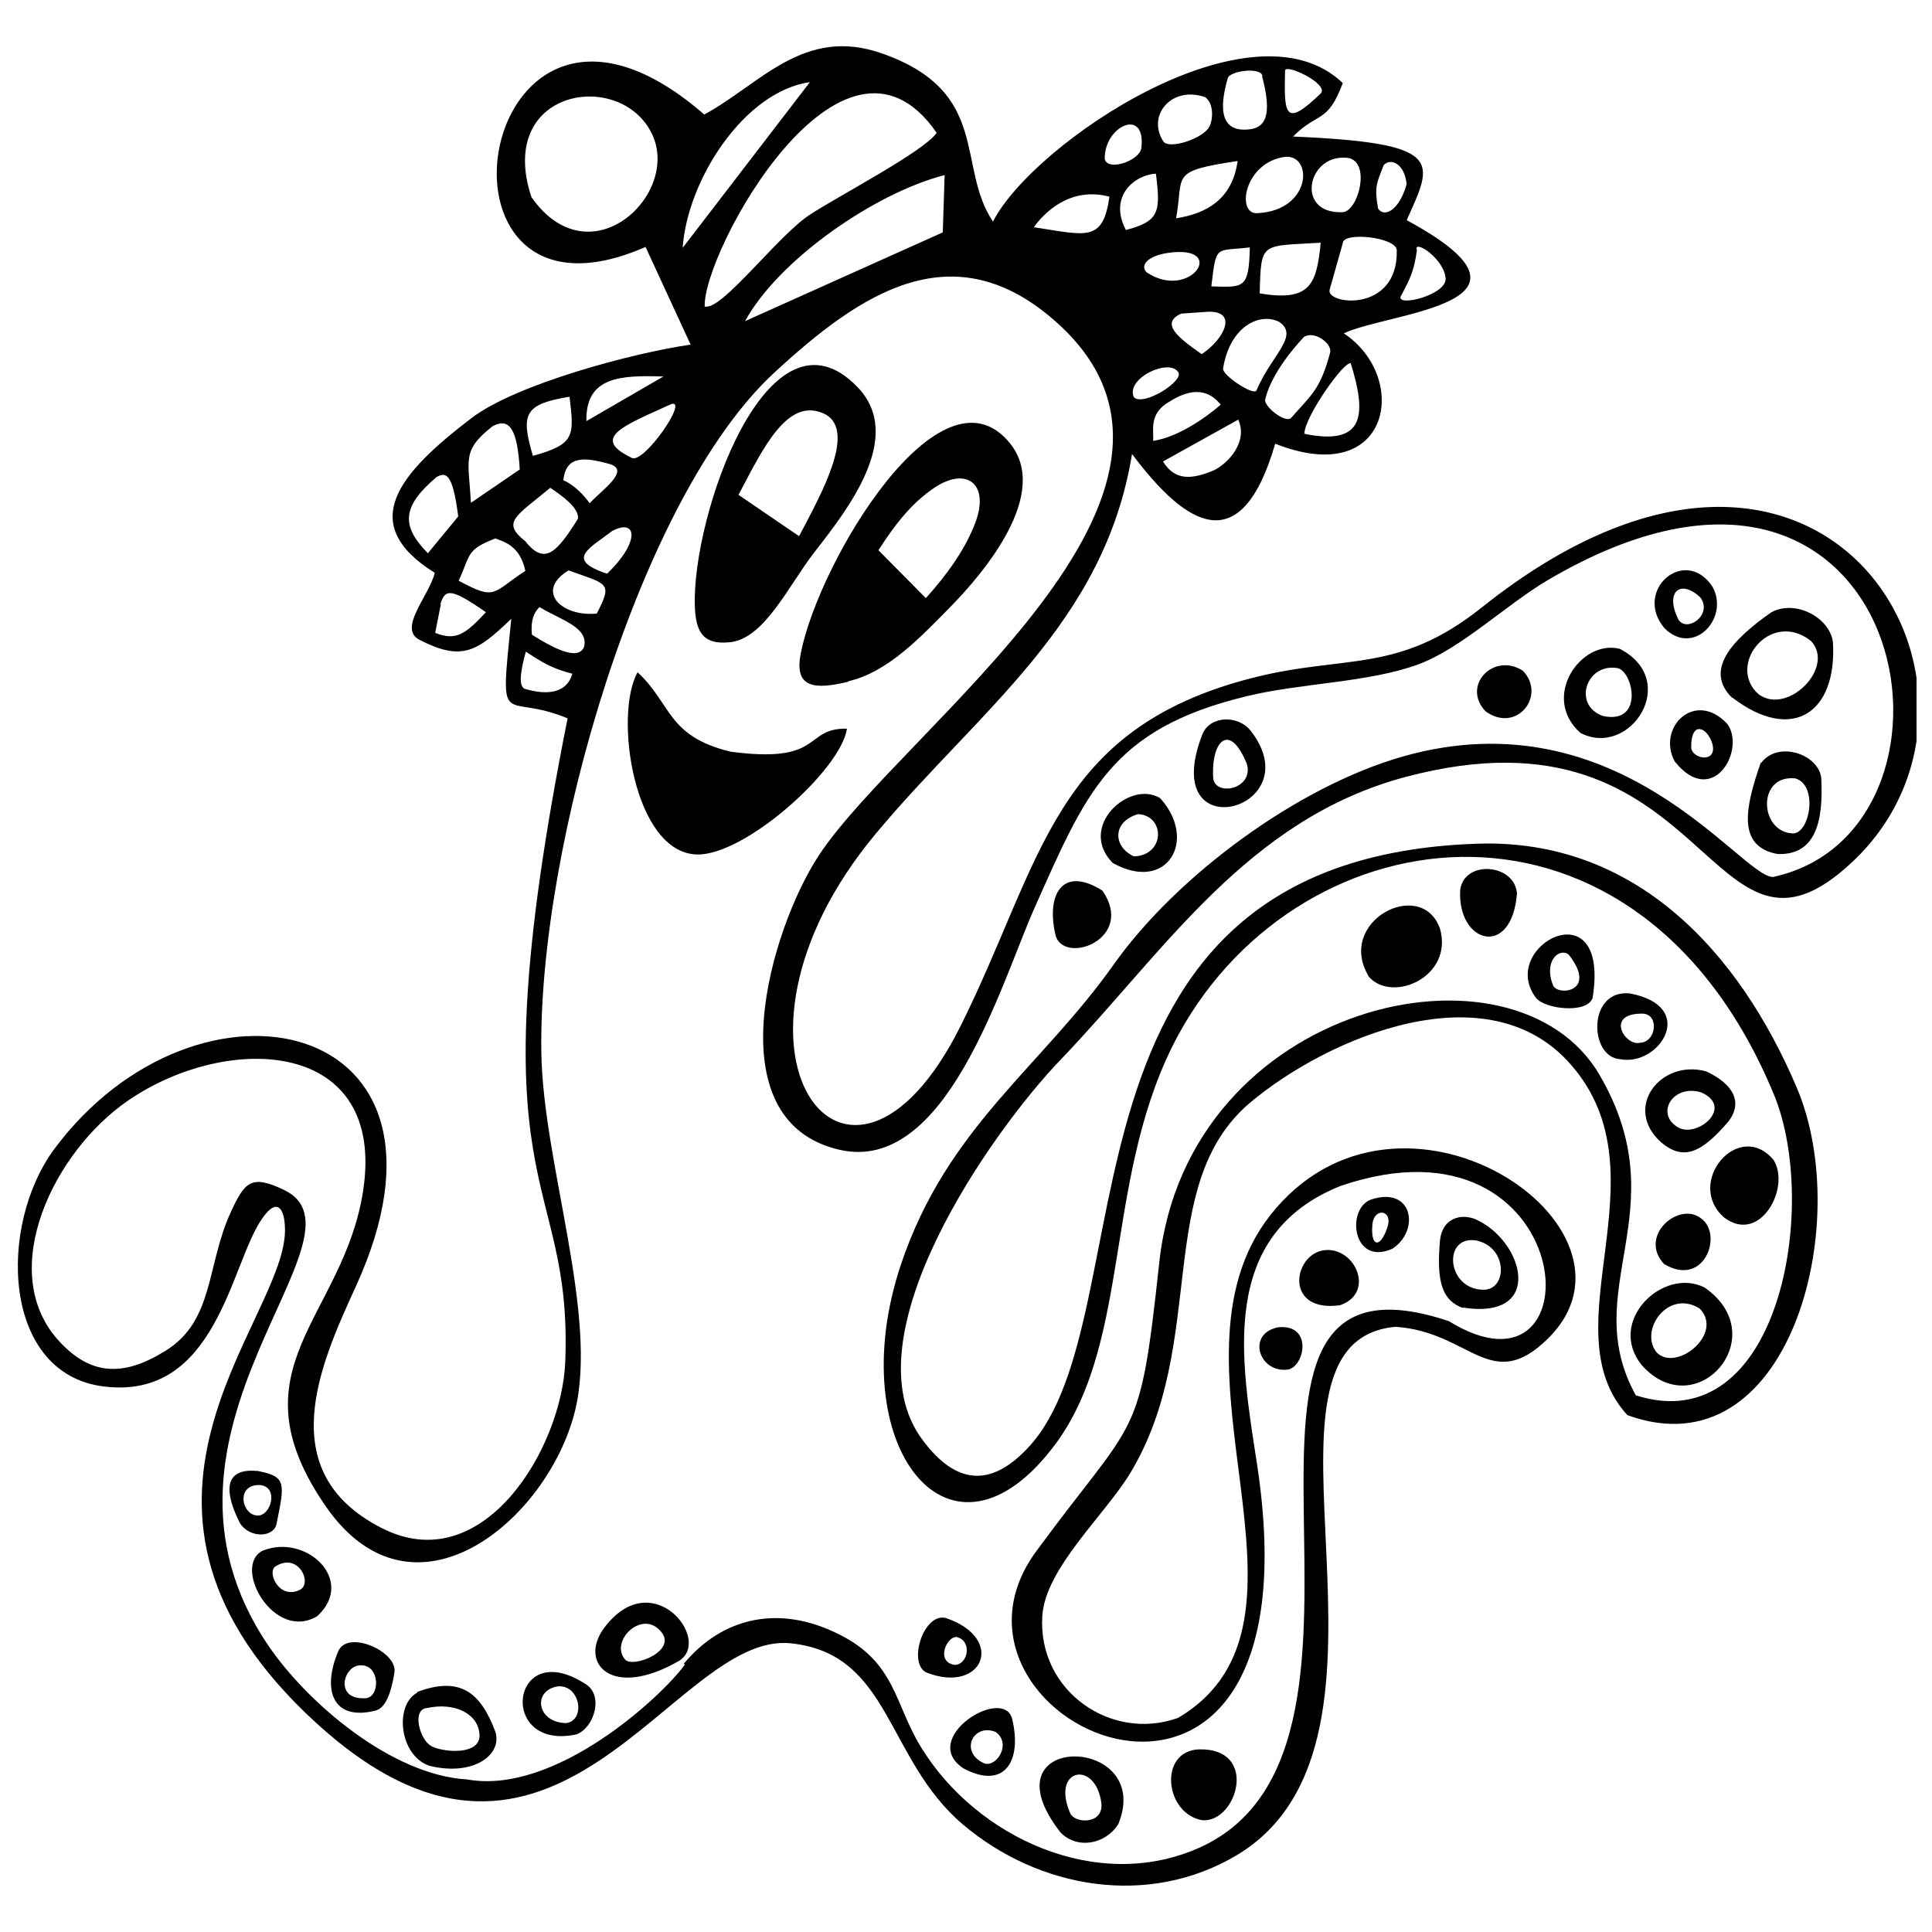 <?xml version="1.0" encoding="UTF-8"?>
<!-- Uploaded to: SVG Repo, www.svgrepo.com, Generator: SVG Repo Mixer Tools -->
<svg width="800px" height="800px" version="1.1" viewBox="144 144 512 512" xmlns="http://www.w3.org/2000/svg">
 <defs>
  <clipPath id="a">
   <path d="m148.09 156h503.81v488h-503.81z"/>
  </clipPath>
 </defs>
 <g clip-path="url(#a)">
  <path d="m309.6 583.71c-3.981-4.727 4.231-12.941 9.207-7.715 5.477 5.352-7.34 10.328-9.207 7.715zm-26.254-267.02c3.981 2.613 6.844 4.481 12.32 5.848-1.742 6.223-8.586 5.227-12.691 3.981-1.867-0.996-0.621-6.098 0.375-9.828zm15.43-1.246c-1.492 3.609-7.465 0.746-13.812-3.234-0.375-3.734 0.496-5.848 1.992-7.34 5.477 3.359 13.188 5.352 11.82 10.578zm-38.074-11.324c1.246-4.106 2.738-4.356 12.07 2.117-5.352 5.723-7.84 7.715-13.438 5.477l1.492-7.59zm33.969-8.957c10.328 3.734 11.82 3.109 7.465 11.449-9.582 0.871-16.301-6.098-7.465-11.449zm-19.285-8.461c1.867 0.871 6.348 1.617 7.84 8.586-8.957 5.848-7.715 7.965-17.668 2.613 3.234-7.094 1.992-8.211 9.707-11.199zm30.859-1.992c6.594-3.484 7.465 2.863-1.367 11.324-11.324-3.734-4.606-6.719 1.367-11.324zm-48.898 5.848c-7.219-7.34-6.719-12.441 2.363-20.156 2.363-1.246 4.231-1.367 5.723 10.453l-8.086 9.828zm25.883-3.109c-6.469-5.102-2.488-6.594 6.594-14.184 2.738 1.867 7.715 5.227 7.34 8.211-5.477 8.711-8.711 12.566-13.938 5.973zm10.078-16.301c0.746-6.719 6.098-5.848 12.07-4.231 6.098 1.617-2.117 7.094-5.102 10.453-1.617-2.238-4.106-4.852-6.969-6.098zm-24.512 6.098c-0.621-11.57-2.488-13.812 5.723-20.281 4.606-2.488 6.594 0.996 7.219 11.449l-12.941 8.836zm56.738 307.84c-5.973 8.336-34.344 34.715-57.734 30.484-19.91-1.121-42.305-20.156-52.758-35.586-38.449-56.863 29.488-108.75 4.106-120.7-8.586-4.106-10.328-1.992-13.938 5.848-6.594 14.184-4.356 28.992-17.543 36.957-11.074 6.844-19.91 6.594-28.617-3.359-15.801-18.289-0.871-49.523 18.914-63.086 26.504-18.168 68.684-16.426 62.215 24.262-5.352 33.594-35.215 46.785-9.707 83.492 23.145 33.098 58.48 3.609 65.824-25.133 6.469-25.383-8.336-65.699-8.836-95.188-0.871-54.996 26.254-147.57 61.715-180.3 22.895-21.152 47.656-37.949 75.156-13.066 49.523 44.918-40.938 107.01-63.332 140.98-12.691 19.285-27.996 70.301 5.477 78.016 28.246 6.469 42.68-43.676 51.512-63.707 13.812-30.984 20.281-47.781 56.367-56.492 14.184-3.484 32.477-3.609 45.539-8.461 11.199-4.106 23.27-15.801 34.219-22.273 95.934-56.492 117.71 66.195 59.727 78.637-8.586-0.125-40.562-48.152-97.926-31.977-28.121 7.965-60.098 31.73-76.648 54.996-19.41 27.5-44.297 43.301-56.492 79.633-16.051 47.781 13.066 85.605 41.188 47.281 20.281-27.871 12.32-71.797 32.602-108.62 32.723-59.227 121.57-70.551 157.53 16.301 12.195 29.488 1.492 91.828-36.582 79.758-15.555-28.121 11.324-48.898-9.582-84.859-22.523-38.82-109.25-19.535-116.71 49.648-5.227 48.277-5.723 39.941-32.602 76.523-33.844 46.164 76.648 95.188 58.48-23.27-4.231-27.5-10.328-60.473 22.148-73.535 63.707-21.773 68.934 60.723 28.742 35.836-75.156-25.133-5.352 112.61-66.32 139.61-27 11.945-58.855-2.738-73.535-26.629-7.094-11.449-6.719-22.523-21.773-29.988-15.801-7.965-30.859-4.606-41.188 7.84zm-1.492-0.996c8.711-5.598-7.219-25.633-19.91-8.711-6.969 9.332 1.992 19.16 19.91 8.711zm-38.82-319.28c-3.359-11.324-2.117-13.688 9.707-15.68 1.246 10.453 1.492 12.566-9.707 15.68zm26.129 0.496c-11.074-5.352-1.742-8.586 10.453-14.184 4.977-1.742-7.34 16.176-10.453 14.184zm160.76-10.203c2.738 5.973-2.613 11.695-6.469 13.562-5.723 2.363-10.203 2.863-13.438-2.363l19.91-11.074zm-172.71 0.496c-0.25-11.82 9.082-12.195 20.406-11.82zm202.57-15.305c4.106 13.312 3.981 22.023-12.32 18.664 0.125-4.606 10.699-19.535 12.32-18.664zm-52.383 20.531c0.25-2.613-1.246-7.219 4.231-10.328 7.715-4.977 11.695-1.742 13.688 0.746-4.606 3.981-11.57 8.586-17.793 9.582zm29.738-11.074c0.25-1.121 1.742-7.34 10.203-16.426 2.738-1.867 7.59 1.742 6.969 4.106-2.613 9.828-4.977 11.199-10.203 17.172-1.367 1.992-7.715-3.109-6.969-4.852zm-34.84-0.496c-2.238-4.977 9.207-10.328 11.695-6.719 1.992 2.238-9.207 9.332-11.695 6.719zm32.477-1.742c-0.871 1.367-9.082-4.106-8.836-5.848 1.867-11.57 10.078-14.93 14.93-12.32 5.352 3.734-2.117 8.711-6.098 18.168zm-14.559-9.707c-5.848-4.106-11.199-8.086-5.352-10.699l7.094-0.496c7.965-0.25 4.356 7.219-1.617 11.199zm-14.559-21.652c-1.867-1.992 0.621-4.356 5.477-5.102 16.426-2.488 6.223 12.941-5.477 5.102zm17.172 3.734c1.367-11.324 0.996-9.207 10.203-10.328-0.25 11.074-1.617 10.578-10.203 10.328zm28.992-11.57c-1.121 11.074-2.738 15.68-16.176 13.438 0.375-13.938 0.25-12.441 16.176-13.438zm-152.55 20.781c8.957-16.426 34.715-34.094 52.883-38.695l-0.496 15.18-52.383 23.516zm177.93-19.039c-0.375-2.613 7.59 2.863 7.715 7.84 0.125 4.231-12.691 7.465-11.945 4.727 2.488-4.606 3.609-6.844 4.356-12.441zm-19.535-1.617c0-3.109 14.184-1.617 14.309 1.867 0.375 16.797-18.914 14.434-17.793 10.453zm-215.01-12.195c-9.582-28.867 23.766-34.094 31.977-16.672 7.59 16.051-16.551 38.695-31.977 16.672zm133.14 7.965c2.363-3.359 9.332-10.949 20.031-8.086-1.742 12.195-6.098 10.203-20.031 8.086zm24.387 0.746c-4.727-9.082 2.488-14.684 7.965-14.93 1.246 10.078 0.996 12.566-7.965 14.93zm29.613-18.289c-1.367 10.078-8.211 13.938-16.301 15.18 2.117-11.57-1.992-12.441 16.301-15.18zm5.352 13.812c-5.848 0.621-3.734-13.562 7.34-14.93 7.34-0.496 6.844 14.184-7.34 14.93zm23.145-14.684c7.219 0 3.609 14.434-0.746 14.434-12.441 0.496-9.332-15.055 0.746-14.434zm-169.72 39.566c-0.746-14.309 36.457-82.371 61.469-46.164-3.359 4.977-26.629 17.047-33.719 21.773-8.461 5.598-23.145 25.258-27.621 24.262zm178.43-26.129c-0.996-5.848-0.375-6.594 1.492-11.449 1.742-1.992 5.477-0.621 6.098 4.977-1.992 7.219-6.098 8.957-7.59 6.469zm-72.418-13.066c-0.25-8.711 10.949-13.938 9.707-2.984-0.375 3.359-8.836 6.348-9.707 2.984zm15.43-4.852c-4.231-6.719 2.238-14.684 11.199-11.57 2.363 1.742 1.992 5.973 1.246 7.465-1.121 3.359-11.199 6.719-12.441 4.106zm-127.29 28.371c1.246-18.043 16.301-41.434 33.719-43.922zm153.54-45.539c2.863 10.699 0.621 13.438-2.863 14.059-8.211 1.246-8.586-5.352-6.223-13.438 0.375-1.992 8.836-3.109 9.207-0.621zm15.68 4.481c-9.828 9.582-9.828 5.477-9.582-5.848-0.125-2.117 11.324 3.234 9.582 5.848zm-7.465 11.57c6.594-6.719 9.082-3.234 13.188-14.184-24.141-23.145-82.246 16.051-92.699 36.707-9.828-14.559-0.375-34.344-29.363-44.547-20.781-7.34-32.227 8.086-47.16 16.176-60.723-52.883-78.516 62.711-15.555 35.09l11.945 25.883c-15.43 2.238-46.164 10.453-57.984 19.41-19.285 14.684-30.734 27.996-9.828 41.062-1.367 5.973-9.953 14.809-3.981 17.793 11.199 5.723 15.18 3.109 24.262-5.598-3.109 30.984-2.363 19.16 14.93 26.379-25.633 128.29 1.367 118.95-0.621 170.46-0.871 23.02-21.898 57.984-48.777 44.047-29.117-14.93-16.051-43.551-6.719-63.957 32.848-71.918-41.934-87.473-79.883-36.457-15.055 20.281-13.938 59.602 13.066 62.961 29.988 3.734 33.594-32.477 41.934-44.422 4.356-6.348 6.223-2.117 6.098 3.484-0.621 24.512-54.5 72.914 8.461 130.28 63.457 57.734 94.316-24.512 125.55-21.277 26.629 2.738 25.133 30.609 45.664 48.027 20.156 17.047 49.023 22.023 72.418 8.211 51.512-30.609-1.867-136.12 42.18-140.11 19.785 1.246 25.258 18.043 40.438 3.109 29.863-29.488-39.445-76.273-73.66-32.602-30.984 39.691 18.414 107.88-24.387 133.14-17.668 6.348-37.203-7.094-35.961-27 0.746-12.566 16.551-26.754 23.27-37.824 20.902-34.59 5.973-76.273 31.73-98.172 20.531-17.297 63.211-35.586 85.234-9.953 25.258 29.117-6.223 69.68 14.809 92.699 42.68 15.555 60.348-50.395 44.918-86.727-15.305-36.086-42.805-66.07-84.609-64.703-117.46 3.856-86.477 125.18-119.08 160.02-10.078 10.824-19.285 9.707-27.996-1.992-20.281-27 18.168-81.625 36.582-100.79 27.375-28.492 49.398-63.707 91.332-74.906 81.625-21.773 79.883 58.98 118.58 22.398 47.406-44.668-6.594-140.36-98.172-67.441-22.398 17.918-36.207 12.441-60.969 18.789-53.008 13.562-55.621 48.777-77.27 92.203-29.988 60.098-69.93 5.973-22.523-50.891 27.25-32.723 60.598-55.621 67.938-100.66 14.309 19.039 28.867 28.492 37.949-2.738 30.734 12.195 35.711-17.668 18.168-29.242 12.195-5.723 57.859-7.715 16.672-29.988 6.969-15.555 10.453-20.406-29.738-22.148z" fill-rule="evenodd"/>
 </g>
 <path d="m376.79 289.82c5.102-7.965 9.332-12.816 14.809-16.551 8.711-5.848 15.18-0.871 10.453 10.328-2.738 6.594-7.094 12.691-12.691 18.914l-12.566-12.691zm-7.965 34.715c10.328-2.363 18.914-11.449 26.754-19.41 9.332-9.457 26.875-30.359 16.051-43.676-18.289-22.523-50.52 31.105-55.371 55.496-1.992 9.582 3.734 9.828 12.566 7.715z" fill-rule="evenodd"/>
 <path d="m339.71 275.14c6.469-12.195 13.066-26.504 23.145-21.277 7.965 4.606-1.121 20.902-7.094 32.227zm-2.363 39.07c9.207-0.871 15.555-14.93 22.398-23.766 8.711-11.199 24.262-30.734 11.449-43.922-23.516-24.262-43.922 34.094-43.051 58.23 0.25 6.098 1.742 10.203 9.082 9.457z" fill-rule="evenodd"/>
 <path d="m368.58 337.1c-11.82-0.25-5.973 9.457-30.984 6.098-16.922-4.106-15.555-12.691-24.637-21.027-6.348 11.324-0.996 47.781 15.68 48.277 12.691 0.375 38.199-22.398 39.816-33.348z" fill-rule="evenodd"/>
 <path d="m610.09 328.02c-8.711-7.59 2.984-22.645 13.812-14.184 6.594 6.969-6.098 19.785-13.812 14.184zm-6.969 0.871c15.555 11.945 27.746 4.356 26.629-14.684-0.746-6.348-9.707-11.449-16.301-7.965-10.328 7.219-17.918 15.305-10.453 22.645z" fill-rule="evenodd"/>
 <path d="m582.97 502.34c-4.606-5.848 3.109-16.797 11.449-11.57 6.594 6.719-6.348 17.047-11.449 11.57zm-3.856 3.484c14.434 16.051 35.215-7.84 16.551-20.656-11.074-5.477-26.004 9.082-16.551 20.656z" fill-rule="evenodd"/>
 <path d="m619.8 350.29c6.223 1.867 3.734 15.055-0.871 14.559-8.711-0.496-9.332-15.68 0.871-14.559zm-9.207-4.106c-4.106 11.82-6.348 22.148 4.481 24.141 10.203 0.375 12.195-8.836 11.57-20.281-0.871-6.223-11.449-9.828-15.926-3.856z" fill-rule="evenodd"/>
 <path d="m535.19 472.73c8.461 1.742 8.336 13.188 1.867 13.066-9.707-0.125-10.824-14.434-1.867-13.066zm-3.484 17.793c21.773 3.359 16.176-17.668 3.359-23.391-3.856-1.617-8.836-0.375-9.457 5.598-0.996 11.449 0.746 15.926 6.098 17.918z" fill-rule="evenodd"/>
 <path d="m435.89 621.92c0.496 5.598-6.844 5.352-8.211 2.738-5.352-12.07 6.719-14.434 8.211-2.738zm-10.824 7.715c4.356 4.481 11.82 3.234 15.305-2.238 9.707-23.891-36.332-24.637-15.305 2.238z" fill-rule="evenodd"/>
 <path d="m506.82 402.92c6.348 6.969 22.398-0.125 18.789-12.816-4.852-13.812-27.871-1.992-18.789 12.816z" fill-rule="evenodd"/>
 <path d="m257.09 596.66c7.465-1.617 12.941 1.492 13.812 5.848 1.867 7.465-10.949 5.723-12.941 3.981-2.613-1.617-4.852-9.207-0.996-9.828zm-2.488-4.106c-6.223 3.359-4.727 16.797 3.234 19.41 11.695 2.863 19.41-2.984 17.422-9.082-3.856-10.328-9.332-14.809-20.781-10.453z" fill-rule="evenodd"/>
 <path d="m474.47 346.55c1.742 6.594-8.336 8.586-8.957 3.734-0.621-9.953 4.356-15.18 8.957-3.734zm-11.82-7.965c-12.07 30.984 28.867 20.156 12.941-0.746-3.359-4.481-10.949-4.231-12.941 0.746z" fill-rule="evenodd"/>
 <path d="m572.64 321.05c4.231 0.871 7.094 15.055-3.856 12.691-8.086-2.863-4.481-14.059 3.856-12.691zm-9.828 17.172c13.066 6.844 26.754-13.812 10.453-22.273-10.328-2.613-21.027 12.816-10.453 22.273z" fill-rule="evenodd"/>
 <path d="m462.65 626.39c9.207 0.621 15.055-19.16-0.871-18.789-10.824 0.375-9.207 17.047 0.871 18.789z" fill-rule="evenodd"/>
 <path d="m445.6 359.75c7.219 0.375 7.219 10.949-1.121 11.199-5.598-2.613-5.723-9.207 1.121-11.199zm-6.719 12.941c14.434 8.086 22.645-6.098 12.566-17.172-8.086-4.977-22.023 7.59-12.566 17.172z" fill-rule="evenodd"/>
 <path d="m588.45 442.61c-5.848-3.734-0.871-11.449 6.469-9.082 8.836 3.981-1.492 12.441-6.469 9.082zm-4.106 4.231c5.723 4.727 10.453 2.863 17.668-5.598 3.981-5.102 1.367-9.953-5.848-13.312-12.07-3.359-22.273 9.707-11.82 18.914z" fill-rule="evenodd"/>
 <path d="m559.7 396.95c7.84 9.953-2.863 11.074-4.106 8.211-2.613-6.469 1.617-10.078 4.106-8.211zm-8.586 11.57c2.363 2.863 13.312 4.231 14.93 0 4.852-29.863-25.508-13.688-14.93 0z" fill-rule="evenodd"/>
 <path d="m217.28 558.96c5.848-3.484 9.582 4.606 6.223 6.348-5.723 2.863-9.082-5.227-6.223-6.348zm-3.734-3.981c-8.086 4.231 3.109 24.262 14.559 17.297 10.328-9.582-3.109-22.023-14.559-17.297z" fill-rule="evenodd"/>
 <path d="m600.89 466.63c9.582 7.34 17.793-8.086 13.066-15.305-9.207-10.824-23.516 6.098-13.066 15.305z" fill-rule="evenodd"/>
 <path d="m423.83 392.22c2.738 7.465 21.027 0.375 12.32-12.195-10.824-6.844-15.055 1.367-12.32 12.195z" fill-rule="evenodd"/>
 <path d="m584.96 478.95c10.699 6.469 15.801-7.84 9.828-12.07-5.848-4.606-16.672 4.606-9.828 12.07z" fill-rule="evenodd"/>
 <path d="m294.05 600.64c-7.84-0.125-8.957-8.586-2.363-9.707 5.973-0.746 7.715 8.957 2.363 9.707zm2.738 2.984c4.606-1.742 7.219-10.078 2.613-13.188-20.156-13.312-23.766 17.793-2.613 13.188z" fill-rule="evenodd"/>
 <path d="m404.91 611.34c-6.844-2.984-2.984-10.824 2.984-8.336 4.231 3.109 0.25 9.332-2.984 8.336zm-5.477 1.367c10.949 5.723 15.43-2.238 12.816-13.066-2.117-9.207-25.133 5.102-12.816 13.066z" fill-rule="evenodd"/>
 <path d="m530.96 379.9c-0.746 14.184 13.688 18.168 15.055 0.871-0.621-7.965-14.059-8.957-15.055-0.871z" fill-rule="evenodd"/>
 <path d="m579.48 412.63c4.356 0.375 3.359 7.59-0.871 7.715-3.981 0.996-9.457-7.965 0.871-7.715zm-6.098 12.07c10.328 1.992 20.781-13.938 2.613-17.422-11.324-1.246-10.949 16.922-2.613 17.422z" fill-rule="evenodd"/>
 <path d="m239.43 585.34c5.352-0.375 5.477 8.711 1.246 8.711-8.211 0.375-5.598-8.711-1.246-8.711zm-5.848-3.609c-4.231 10.078-1.492 18.539 10.078 15.555 2.984-0.871 4.231-6.098 4.852-9.953 1.121-5.598-12.566-11.695-14.93-5.598z" fill-rule="evenodd"/>
 <path d="m212.92 537.55c5.102 0.496 2.863 8.336-0.746 8.086-4.231-0.25-5.723-8.336 0.746-8.086zm-5.352 10.078c2.613 4.106 8.957 3.856 9.707 0.25 2.238-10.949 2.613-12.566-4.977-14.059-1.367 0-12.566-1.867-4.727 13.812z" fill-rule="evenodd"/>
 <path d="m592.18 341.95c0-7.219 4.356-5.102 5.598-0.871 1.492 5.352-5.598 4.106-5.598 0.871zm-4.356 3.856c10.078 12.566 18.914-3.109 13.938-9.953-8.586-9.207-18.789 0.996-13.938 9.953z" fill-rule="evenodd"/>
 <path d="m588.82 308.23c-3.734-7.34 0.496-10.949 5.848-5.848 3.234 4.606-3.609 9.332-5.848 5.848zm-3.734 2.238c7.715 7.715 17.422-2.738 12.691-11.074-7.34-10.824-21.027 1.121-12.691 11.074z" fill-rule="evenodd"/>
 <path d="m396.95 585.21c-5.227-0.871-1.867-7.965 0.746-7.34 3.981 1.121 2.863 7.34-0.746 7.34zm-7.219 2.117c14.809 5.598 20.902-9.207 4.852-14.559-5.973-1.367-10.203 12.441-4.852 14.559z" fill-rule="evenodd"/>
 <path d="m537.68 332.5c8.211 5.973 16.176-4.106 9.953-10.699-7.715-5.102-16.426 3.856-9.953 10.699z" fill-rule="evenodd"/>
 <path d="m485.29 506.95c4.481-0.746 6.719-12.195-2.613-11.199-8.461 1.742-4.977 12.195 2.613 11.199z" fill-rule="evenodd"/>
 <path d="m499.11 489.9c9.828-3.359 3.609-16.426-4.977-14.434-7.59 1.867-9.457 16.426 4.977 14.434z" fill-rule="evenodd"/>
 <path d="m507.69 468.62c0.375-4.852 5.598-3.981 3.981 0.621-1.867 5.723-4.481 5.227-3.981-0.621zm5.227 6.348c7.465-4.727 5.598-16.797-5.598-13.066-6.594 2.363-4.977 17.668 5.598 13.066z" fill-rule="evenodd"/>
</svg>